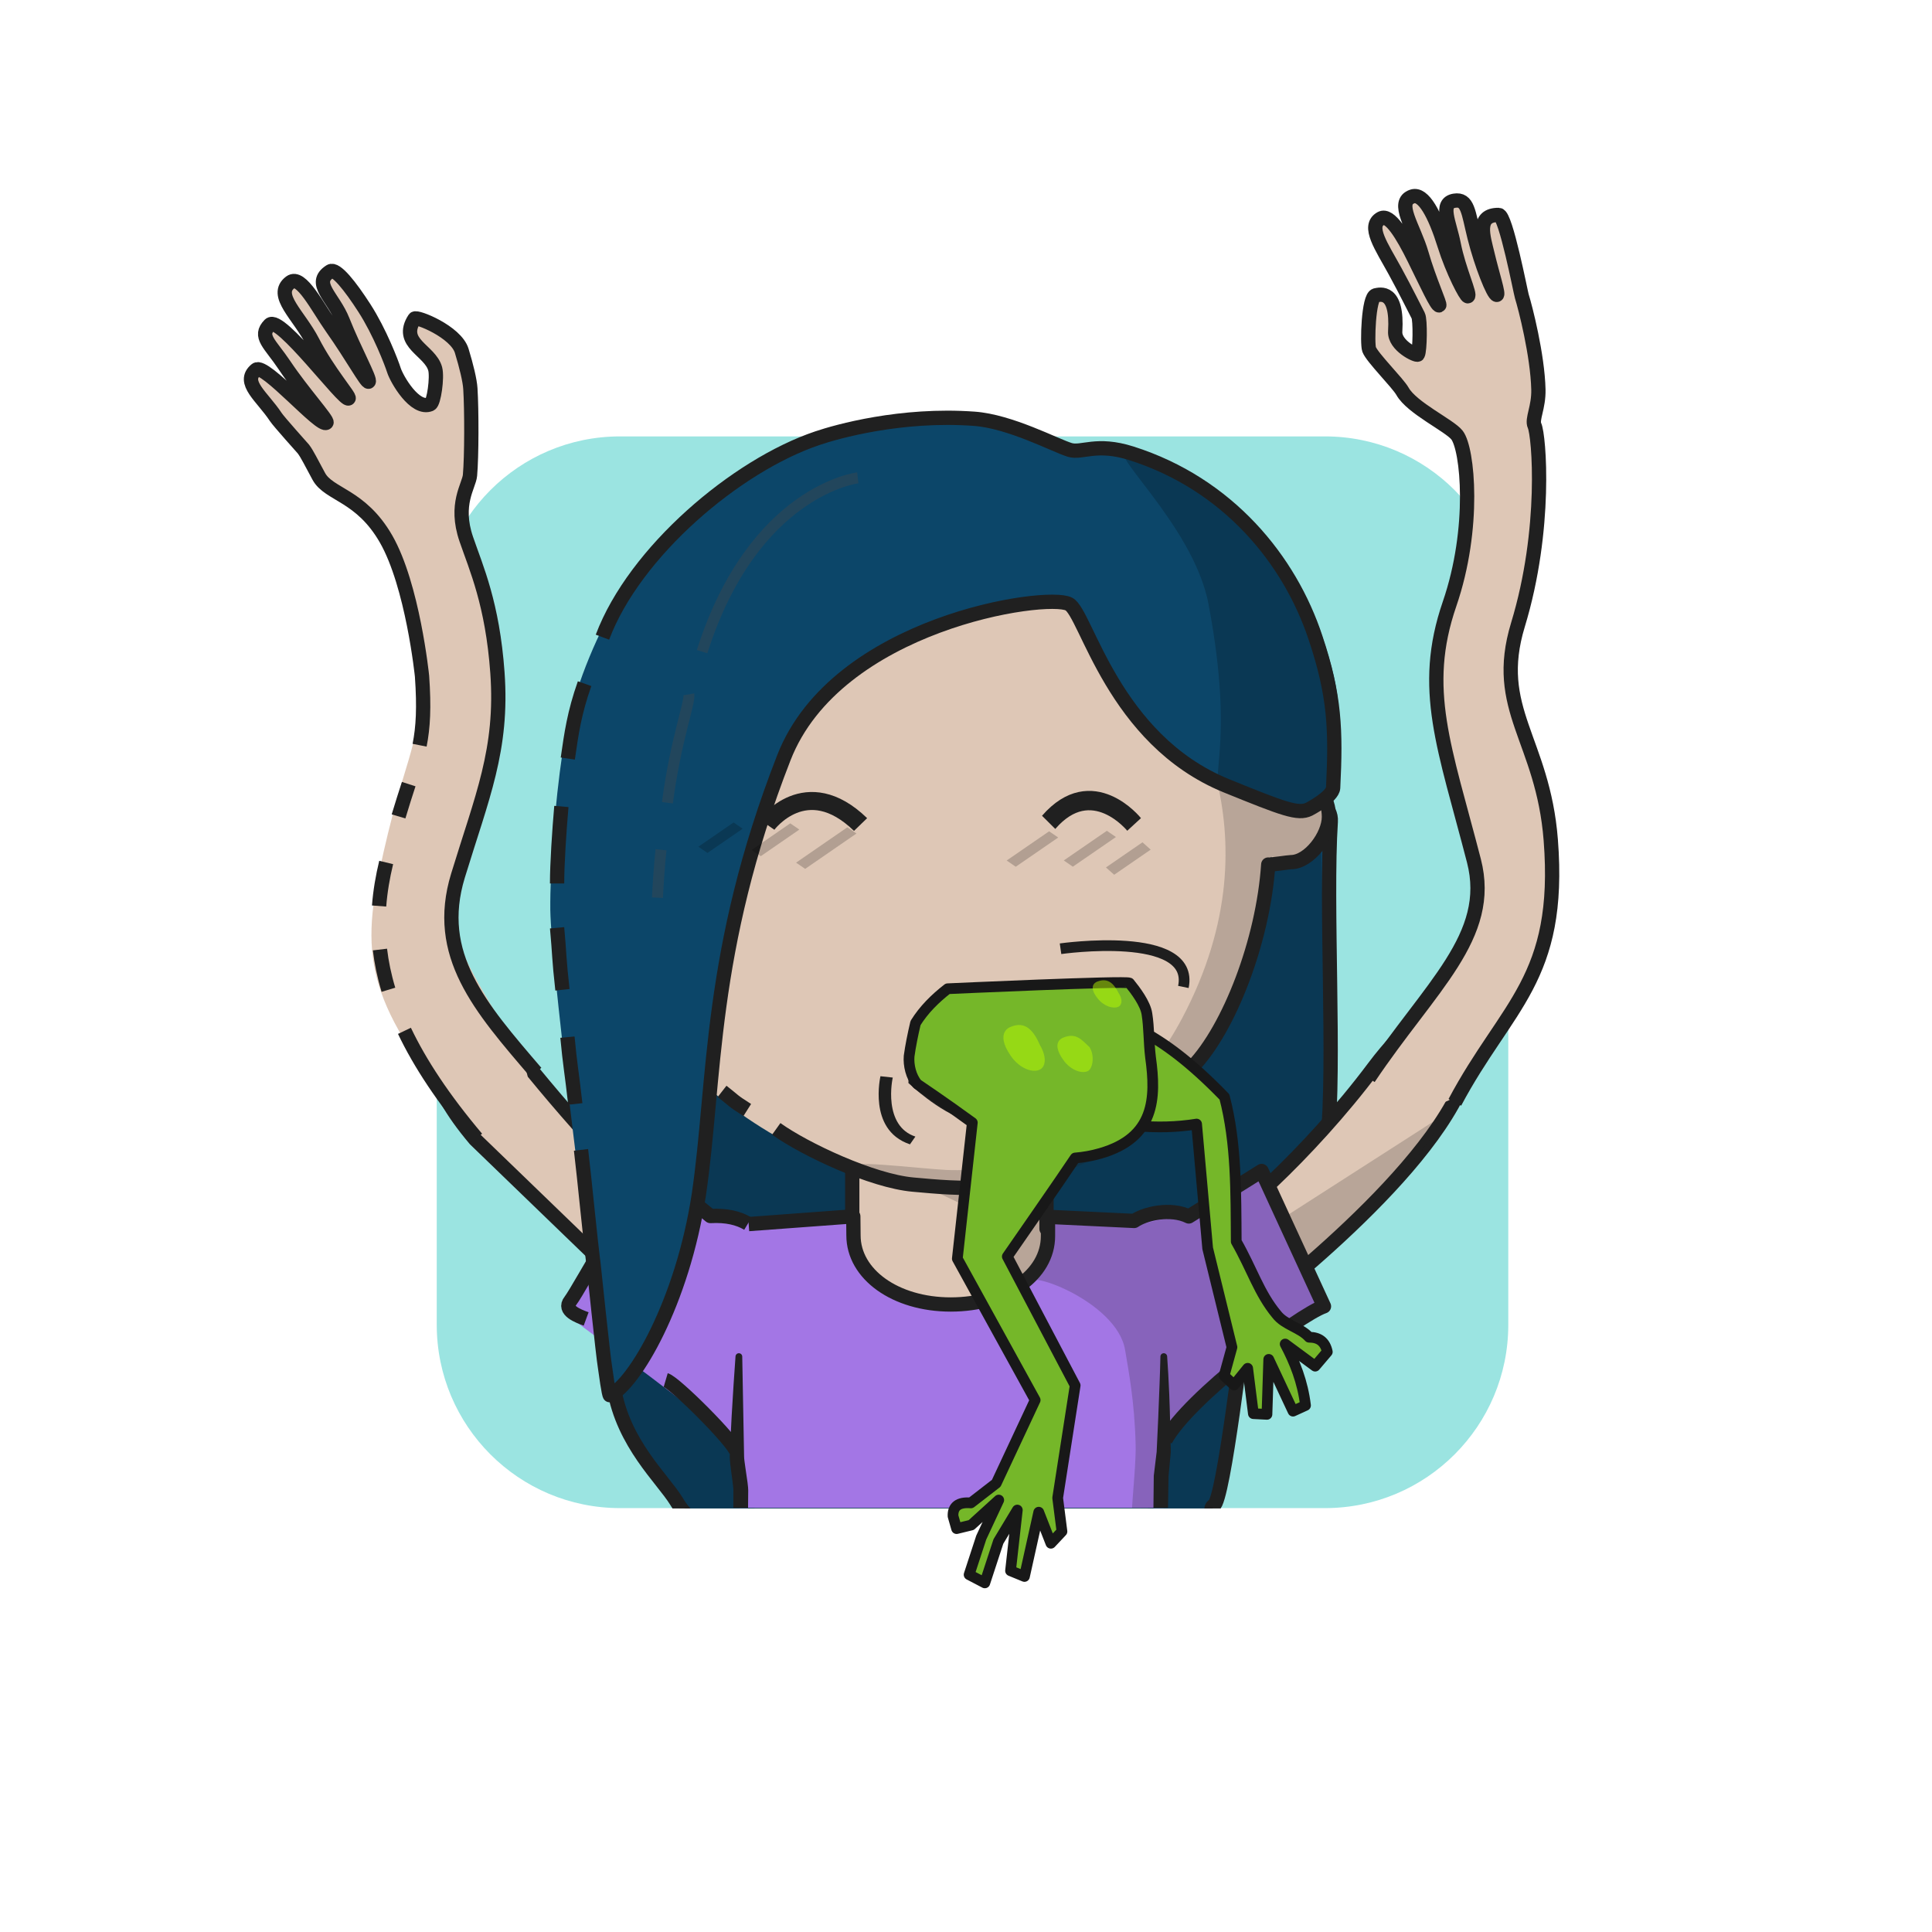 <?xml version="1.0" encoding="UTF-8" standalone="no"?>
<!DOCTYPE svg PUBLIC "-//W3C//DTD SVG 1.1//EN" "http://www.w3.org/Graphics/SVG/1.1/DTD/svg11.dtd">
<svg xmlns="http://www.w3.org/2000/svg" xmlns:xlink="http://www.w3.org/1999/xlink" xmlns:serif="http://www.serif.com/" width="100%" height="100%" viewBox="0 0 541 541" version="1.1" xml:space="preserve" style="fill-rule:evenodd;clip-rule:evenodd;stroke-linejoin:round;stroke-miterlimit:2;">
    <g transform="matrix(1,0,0,1,-9242,-4391)">
        <g id="Rover" transform="matrix(0.92,0,0,1.307,9277.02,4378.3)">
            <rect x="-37.05" y="10.062" width="586.957" height="413.292" style="fill:none;"/>
            <g transform="matrix(1.602,0,0,1.182,72.819,85.186)">
                <g id="dessert">
                    <path d="M217.349,48.484C217.349,30.131 201.756,15.253 182.522,15.253C145.109,15.253 86.002,15.253 48.59,15.253C29.355,15.253 13.763,30.131 13.763,48.484L13.763,176.277C13.763,194.63 29.355,209.508 48.59,209.508L182.522,209.508C201.756,209.508 217.349,194.63 217.349,176.277L217.349,48.484Z" style="fill:none;"/>
                    <clipPath id="_clip1">
                        <path d="M217.349,48.484C217.349,30.131 201.756,15.253 182.522,15.253C145.109,15.253 86.002,15.253 48.59,15.253C29.355,15.253 13.763,30.131 13.763,48.484L13.763,176.277C13.763,194.63 29.355,209.508 48.59,209.508L182.522,209.508C201.756,209.508 217.349,194.63 217.349,176.277L217.349,48.484Z"/>
                    </clipPath>
                    <g clip-path="url(#_clip1)">
                        <g transform="matrix(0.535,0,0,0.558,-6.599,-251.659)">
                            <rect x="32.765" y="466.616" width="392.585" height="379.107" style="fill:rgb(155,228,225);"/>
                        </g>
                    </g>
                </g>
            </g>
        </g>
    </g>
<g transform="matrix(1,0,0,1,-3285,-11886)">
        <g id="MK9UPq_b1_h19_bg_longSideSwept" transform="matrix(0.92,0,0,1.307,3319.29,11873.4)">
            <rect x="-37.05" y="10.062" width="586.957" height="413.292" style="fill:none;"/>
            <g id="MK9UPq_border_mask" transform="matrix(1.602,0,0,1.182,72.819,85.186)">
                <path d="M81.325,15.253L48.59,15.253C29.355,15.253 13.763,30.131 13.763,48.484L13.763,176.277C13.763,194.63 29.355,209.508 48.59,209.508L182.522,209.508C201.756,209.508 217.349,194.63 217.349,176.277L217.349,48.484C217.349,30.131 201.756,15.253 182.521,15.253L81.325,15.253" style="fill:none;"/>
                <clipPath id="MK9UPq__clip1">
                    <path d="M81.325,15.253L48.59,15.253C29.355,15.253 13.763,30.131 13.763,48.484L13.763,176.277C13.763,194.63 29.355,209.508 48.59,209.508L182.522,209.508C201.756,209.508 217.349,194.63 217.349,176.277L217.349,48.484C217.349,30.131 201.756,15.253 182.521,15.253L81.325,15.253"/>
                </clipPath>
                <g clip-path="url(#MK9UPq__clip1)">
                    <g transform="matrix(0.679,0,0,0.648,-262.863,-19.5)">
                        <g id="Hair-back" serif:id="MK9UPq_Hair back">
                            <g id="MK9UPq_Layer4">
                                <path d="M658.209,161.286C659.303,144.532 594.001,156.338 546.616,156.347C508.912,156.355 447.908,135.252 448.095,157.199C448.204,170.04 447.121,177.02 447.006,191.793C446.926,202.094 450.304,207.982 450.214,220.917C450.056,243.528 449.514,251.127 453.059,279.445C454.361,289.843 457.581,308.631 459.28,325.691C460.289,335.816 473.673,345.946 475.599,351.724C476.605,354.74 507.054,365.314 519.734,365.125C528.683,364.992 539.208,363.724 547.669,364.664C569.242,367.061 622.354,363.395 625.513,352.619C626.378,349.667 633.927,302.177 634.544,299.707C638.206,285.06 656.484,258.545 657.267,251.122C659.516,229.815 656.697,184.446 658.209,161.286Z" style="fill:rgb(12,70,105);"/>
                                <path d="M655.62,160.761C655.975,140.483 561.692,117.924 531.096,159.494C515.853,180.205 448.55,223.939 449.616,245.76C449.862,250.8 451.221,292.586 458.104,321.584C462.435,339.832 478.873,357.983 481.663,358.319C532.697,364.476 621.977,354.903 625.136,353.55C627.963,352.338 632.232,310.435 632.849,307.966C636.511,293.318 654.293,259.445 655.186,252.035C658.638,223.381 655.246,182.106 655.62,160.761Z" style="fill-opacity:0.2;"/>
                                <path d="M658.292,161.286C659.385,144.532 594.001,156.338 546.616,156.347C508.912,156.355 447.908,135.252 448.095,157.199C448.204,170.04 447.121,177.02 447.006,191.793C446.926,202.094 450.304,207.982 450.214,220.917C450.056,243.528 450.016,249.495 453.562,277.812C454.717,287.039 455.169,304.508 457.747,319.882C460.325,335.254 471.264,345.035 475.136,351.295C476.808,353.999 480.134,359.93 492.814,359.741C501.764,359.608 603.815,360.135 612.276,361.075C633.849,363.472 622.354,353.973 625.513,352.619C628.34,351.407 633.927,302.177 634.544,299.707C638.206,285.06 656.566,258.087 657.35,250.664C659.598,229.356 656.78,184.446 658.292,161.286Z" style="fill:none;stroke:rgb(32,32,32);stroke-width:4px;"/>
                            </g>
                        </g>
                    </g>
                </g>
            </g>
        </g>
    </g><g transform="matrix(1,0,0,1,-3878,-21823)">
        <g id="o1yUvL_Rover" transform="matrix(0.92,0,0,1.307,3912.8,21810.7)">
            <rect x="-37.05" y="10.062" width="586.957" height="413.292" style="fill:none;"/>
            <g transform="matrix(1.602,0,0,1.182,71.469,84.805)">
                <g id="o1yUvL_skins">
                    <g id="Diamond-Face-White" serif:id="o1yUvL_Diamond Face White">
                        <path d="M217.349,48.484C217.349,30.131 201.756,15.253 182.522,15.253C145.109,15.253 86.002,15.253 48.59,15.253C29.355,15.253 13.763,30.131 13.763,48.484C13.763,84.182 13.763,140.58 13.763,176.277C13.763,194.63 29.355,209.508 48.59,209.508C86.002,209.508 145.109,209.508 182.522,209.508C201.756,209.508 217.349,194.63 217.349,176.277L217.349,48.484Z" style="fill:none;"/>
                        <clipPath id="o1yUvL__clip1">
                            <path d="M217.349,48.484C217.349,30.131 201.756,15.253 182.522,15.253C145.109,15.253 86.002,15.253 48.59,15.253C29.355,15.253 13.763,30.131 13.763,48.484C13.763,84.182 13.763,140.58 13.763,176.277C13.763,194.63 29.355,209.508 48.59,209.508C86.002,209.508 145.109,209.508 182.522,209.508C201.756,209.508 217.349,194.63 217.349,176.277L217.349,48.484Z"/>
                        </clipPath>
                        <g clip-path="url(#o1yUvL__clip1)">
                            <g id="o1yUvL_skin2" transform="matrix(0.416,0,0,0.564,8.745,-26.529)">
                                <g>
                                    <g transform="matrix(1.63,0,0,1.148,-861.8,-526.88)">
                                        <path d="M564.939,701.949C553.713,688.278 520.36,687.229 548.334,720.384L623.219,792.642L626.844,825.589L736.715,825.631L738.66,793.133C743.466,787.32 760.04,785.809 760.404,773.028C760.424,772.306 812.145,734.978 824.904,704.998C838.935,672.032 818.458,675.768 800.079,700.329C781.8,724.756 757.836,745.683 755.145,744.823L708.423,745.403L708.423,716.914L653.995,716.914L653.995,745.403L611.892,745.774C604.957,748.151 578.794,718.82 564.939,701.949Z" style="fill:rgb(222,199,182);stroke:rgb(32,32,32);stroke-width:4px;"/>
                                    </g>
                                    <g transform="matrix(1.878,0,0,1.412,-295.733,-22.317)">
                                        <path d="M313.592,225.533L300.253,223.265L274.853,235.067L302.85,247.545L302.956,261.91C302.977,261.947 308.321,264.338 311.61,263.09C316.187,261.352 328.072,260.443 329.265,261.077C335.413,264.349 333.638,263.054 336.544,264.86C339.357,266.608 329.439,267.584 331.26,274.674C334.695,288.053 379.218,254.272 379.218,254.272C384.5,251.06 410.941,227.717 408.306,223.836L363.332,250.843L313.592,250.006L313.592,225.533Z" style="fill:rgb(32,32,32);fill-opacity:0.2;"/>
                                    </g>
                                    <g transform="matrix(1.63,0,0,1.148,-1053.36,-526.88)">
                                        <path d="M739.621,781.29L737.459,802.601C737.451,802.718 737.455,802.834 737.471,802.95L738.738,814.005C738.738,814.005 738.855,824.631 738.855,824.631C739.866,825.167 740.319,825.607 740.869,825.599C741.419,825.592 741.859,825.139 741.851,824.589L742.855,824.575L742.671,813.857C742.67,813.779 742.664,813.701 742.654,813.623L740.953,802.606C740.953,802.606 741.61,781.422 741.61,781.422C741.647,780.873 741.231,780.398 740.682,780.361C740.133,780.325 739.658,780.741 739.621,781.29Z" style="fill:rgb(32,32,32);"/>
                                    </g>
                                    <g transform="matrix(1.63,0,0,1.148,-863.62,-526.88)">
                                        <path d="M739.621,781.417L740.19,802.622C740.19,802.622 738.749,813.669 738.749,813.669C738.74,813.75 738.736,813.831 738.737,813.913L738.855,824.631C739.866,825.167 740.319,825.607 740.869,825.599C741.419,825.592 741.859,825.139 741.851,824.589L742.855,824.575L742.673,813.954C742.673,813.954 743.676,802.909 743.676,802.909C743.687,802.809 743.69,802.709 743.684,802.609L741.611,781.294C741.577,780.745 741.103,780.327 740.554,780.361C740.005,780.395 739.587,780.868 739.621,781.417Z" style="fill:rgb(32,32,32);"/>
                                    </g>
                                </g>
                            </g>
                        </g>
                    </g>
                </g>
            </g>
            <g transform="matrix(1.602,0,0,1.182,71.469,84.805)">
                <g id="o1yUvL_shirts">
                    <g id="o1yUvL_blueShirt">
                        <path d="M217.349,48.484C217.349,30.131 201.756,15.253 182.522,15.253C145.109,15.253 86.002,15.253 48.59,15.253C29.355,15.253 13.763,30.131 13.763,48.484C13.763,84.182 13.763,140.58 13.763,176.277C13.763,194.63 29.355,209.508 48.59,209.508C86.002,209.508 145.109,209.508 182.522,209.508C201.756,209.508 217.349,194.63 217.349,176.277L217.349,48.484Z" style="fill:none;"/>
                        <clipPath id="o1yUvL__clip2">
                            <path d="M217.349,48.484C217.349,30.131 201.756,15.253 182.522,15.253C145.109,15.253 86.002,15.253 48.59,15.253C29.355,15.253 13.763,30.131 13.763,48.484C13.763,84.182 13.763,140.58 13.763,176.277C13.763,194.63 29.355,209.508 48.59,209.508C86.002,209.508 145.109,209.508 182.522,209.508C201.756,209.508 217.349,194.63 217.349,176.277L217.349,48.484Z"/>
                        </clipPath>
                        <g clip-path="url(#o1yUvL__clip2)">
                            <g transform="matrix(0.835,0,0,0.796,-128.461,-41.088)">
                                <path d="M220.658,239.745L232.933,247.742C239.284,245.7 241.639,249.51 244.241,249.697L266.403,248.3C265.874,249.649 265.592,251.068 265.592,252.533C265.592,261.364 275.842,268.533 288.467,268.533C301.092,268.533 311.342,261.364 311.342,252.533C311.342,251.068 311.06,249.649 310.532,248.3L330.444,249.463C334.727,247.782 337.643,246.214 342.126,247.696L360.257,237.937L373.89,268.12C374.029,269.561 364.336,276.789 349.691,286.506C343.271,290.766 337.87,299.162 337.238,299.04L336.198,346.853L238.526,346.853L240.472,312.841L239.016,301.524C238.601,301.447 233.666,295.427 225.072,288.775C211.447,278.229 200.889,271.286 200.766,270.138L220.658,239.745Z" style="fill:rgb(163,118,229);"/>
                            </g>
                            <g transform="matrix(0.835,0,0,0.796,-128.461,-41.088)">
                                <path d="M311.1,249.209L329.741,250.518C332.664,250.518 336.96,248.131 342.02,249.236C345.295,249.95 358.793,236.775 358.793,241.124L371.78,268.186C358.055,277.16 345.407,286.564 336.79,297.58L334.678,322.139C334.878,324.211 330.742,325.539 329.718,327.384C328.819,329.003 330.431,337.716 329.608,321.042C329.318,315.159 330.677,306.139 330.538,300.398C330.298,290.519 328.874,283.348 328.139,278.888C326.301,267.729 304.319,259.808 306.088,263.995C307.098,266.385 313.404,252.334 311.1,249.209Z" style="fill:rgb(32,32,32);fill-opacity:0.21;"/>
                            </g>
                            <g transform="matrix(0.835,0,0,0.796,-128.461,-41.088)">
                                <path d="M216.549,280.294L212.317,277.428" style="fill:none;stroke:rgb(32,32,32);stroke-width:3.25px;"/>
                            </g>
                            <g transform="matrix(0.835,0,0,0.796,-128.461,-27.161)">
                                <path d="M239.748,284.694C239.179,282.282 225.726,268.863 223.615,268.242" style="fill:none;stroke:rgb(32,32,32);stroke-width:3.25px;"/>
                            </g>
                            <g transform="matrix(0.835,0,0,0.796,-128.461,-41.088)">
                                <path d="M205.51,271.826C203.767,271.187 200.198,269.895 201.908,267.725C204.025,265.036 217.993,238.683 220.84,239.864C226.566,242.24 232.651,247.475 233.781,248.389C237.411,248.183 240.178,248.841 242.314,250.129" style="fill:none;stroke:rgb(32,32,32);stroke-width:3.25px;"/>
                            </g>
                            <g transform="matrix(0.835,0,0,0.796,-128.461,-41.088)">
                                <path d="M242.49,250.221L266.296,248.46C266.301,249.916 266.339,251.335 266.339,252.8C266.339,261.631 275.842,268.533 288.467,268.533C301.092,268.533 310.596,261.79 310.596,252.96C310.596,251.495 310.634,250.342 310.532,248.567L330.21,249.51C332.626,247.829 338.53,246.448 342.639,248.489L359.204,238.133L373.394,268.954C367.744,270.912 342.509,289.819 337.331,299.398" style="fill:none;stroke:rgb(32,32,32);stroke-width:3.25px;"/>
                            </g>
                            <g transform="matrix(0.679,0,0,0.648,-6.676,-8.989)">
                                <path d="M235.959,350.276L236.33,328.306L236.962,321.591C236.855,316.371 236.74,310.756 236.533,305.567C236.375,301.63 236.16,297.954 235.941,294.878C235.928,294.358 235.494,293.947 234.974,293.961C234.453,293.974 234.042,294.408 234.056,294.928C234.012,297.287 233.91,299.995 233.804,302.906C233.591,308.778 233.314,315.428 233.005,321.535L232.198,328.238L231.96,350.228C231.946,351.332 232.832,352.239 233.935,352.252C235.039,352.265 235.946,351.38 235.959,350.276Z" style="fill:rgb(32,32,32);"/>
                            </g>
                            <g transform="matrix(0.679,0,0,0.648,-87.407,-8.989)">
                                <path d="M237.775,349.642C238.228,349.55 238.018,349.262 237.657,348.982C237.669,348.778 237.682,348.549 237.673,348.329C237.539,344.984 237.543,337.581 237.613,332.287C237.617,331.899 237.549,331.108 237.422,330.12C237.11,327.705 236.453,323.891 236.459,322.857L235.941,294.929C235.955,294.408 235.544,293.975 235.024,293.961C234.504,293.947 234.07,294.357 234.056,294.878C233.71,299.824 233.305,305.584 232.974,311.628C232.772,315.297 232.617,319.06 232.447,322.799C232.435,323.209 232.489,323.994 232.596,324.963C232.866,327.424 233.477,331.289 233.463,332.248C233.432,337.616 233.476,345.123 233.651,348.514C233.698,349.441 233.765,350.105 233.828,350.415C234.064,351.574 234.83,351.938 235.086,352.042C236.105,352.466 237.277,351.983 237.701,350.964C237.882,350.528 237.898,350.064 237.775,349.642ZM236.925,348.507C237.239,348.706 237.484,348.983 237.643,349.302C237.638,349.524 237.658,349.665 237.757,349.647L237.775,349.642C237.742,349.525 237.697,349.411 237.643,349.302C237.644,349.208 237.651,349.099 237.657,348.982C237.43,348.804 237.143,348.629 236.925,348.507Z" style="fill:rgb(32,32,32);"/>
                            </g>
                        </g>
                    </g>
                </g>
            </g>
            <g id="o1yUvL_border_mask" transform="matrix(1.602,0,0,1.182,72.819,85.186)">
                <path d="M217.349,48.484C217.349,30.131 201.756,15.253 182.522,15.253C145.109,15.253 86.002,15.253 48.59,15.253C29.355,15.253 13.763,30.131 13.763,48.484C13.763,84.182 13.763,140.58 13.763,176.277C13.763,194.63 29.355,209.508 48.59,209.508C86.002,209.508 145.109,209.508 182.522,209.508C201.756,209.508 217.349,194.63 217.349,176.277C217.349,140.58 217.349,84.182 217.349,48.484Z" style="fill:none;"/>
            </g>
        </g>
    </g><g transform="matrix(1,0,0,1,-771,-614)">
        <g id="GlPU55_Avatar_ssal" transform="matrix(0.92,0,0,1.307,805.398,601.739)">
            <rect x="-37.05" y="10.062" width="586.957" height="413.292" style="fill:none;"/>
            <g transform="matrix(1.602,0,0,1.182,71.469,84.805)">
                <g id="GlPU55_skins">
                    <g id="oval-N-white" serif:id="GlPU55_oval N white">
                        <path d="M217.349,48.484C217.349,30.131 201.756,15.253 182.522,15.253L48.59,15.253C29.355,15.253 13.763,30.131 13.763,48.484L13.763,176.277C13.763,194.63 29.355,209.508 48.59,209.508L182.522,209.508C201.756,209.508 217.349,194.63 217.349,176.277L217.349,48.484Z" style="fill:none;"/>
                        <clipPath id="GlPU55__clip1">
                            <path d="M217.349,48.484C217.349,30.131 201.756,15.253 182.522,15.253L48.59,15.253C29.355,15.253 13.763,30.131 13.763,48.484L13.763,176.277C13.763,194.63 29.355,209.508 48.59,209.508L182.522,209.508C201.756,209.508 217.349,194.63 217.349,176.277L217.349,48.484Z"/>
                        </clipPath>
                        <g clip-path="url(#GlPU55__clip1)">
                            <g id="GlPU55_skin2" transform="matrix(0.416,0,0,0.564,8.745,-26.529)">
                                <g transform="matrix(1.63,0,0,1.148,-1172.53,-2972.84)">
                                    <path d="M860.384,2864.43C857.415,2864.35 854.473,2863.85 851.649,2862.93C829.366,2855.43 801.604,2838.81 796.243,2825.34C792.356,2815.57 781.221,2783.95 781.135,2772.97C780.61,2773.06 775.755,2771.49 775.204,2771.49C770.072,2771.49 766.985,2764.98 766.985,2759.73C766.985,2754.48 771.151,2750.22 776.283,2750.22C777.408,2750.22 778.486,2750.43 779.484,2750.8C787.741,2705.8 826.123,2671.9 873.489,2671.9C920.892,2671.9 958.583,2706.45 966.797,2751.5C967.865,2751.06 969.031,2750.82 970.252,2750.82C975.384,2750.82 978.596,2755.44 978.596,2760.68C978.596,2765.93 972.775,2773.21 967.644,2773.21C966.997,2773.21 962.854,2772.12 962.245,2771.99C962.203,2777.87 961.123,2789.86 957.072,2801.04C952.554,2813.52 944.93,2825.14 943.075,2829.6C937.014,2844.15 889.484,2865.43 886.085,2865.1C886.052,2865.09 886.018,2865.08 885.983,2865.08C885.968,2865.07 868.567,2864.63 860.384,2864.43Z" style="fill:rgb(222,199,182);"/>
                                </g>
                                <g transform="matrix(2.005,0,0,1.412,-329.647,-22.317)">
                                    <g id="GlPU55_shadows">
                                        <g id="GlPU55_shadow_norm">
                                            <path d="M289.848,239.971C286.492,239.971 267.844,236.525 266.003,234.829C263.627,232.641 281.963,234.985 288.04,235.279C294.958,235.613 302.359,234.258 309.583,231.208C321.928,225.995 333.755,215.832 341.766,200.69C364.68,157.376 341.048,125.397 336.735,117.922C322.039,92.453 277.797,82.791 289.848,82.791C328.387,82.791 358.844,110.942 365.522,147.562C366.391,147.206 368.978,146.659 369.97,146.659C374.142,146.659 375.305,151.41 375.305,155.676C375.305,159.942 371.918,165.161 367.746,165.161C367.22,165.161 362.727,164.053 362.231,163.948C353.26,208.694 333.032,239.971 289.848,239.971Z" style="fill:rgb(32,32,32);fill-opacity:0.2;"/>
                                        </g>
                                    </g>
                                </g>
                                <g transform="matrix(1.63,0,0,1.148,-1172.53,-2972.84)">
                                    <path d="M785.815,2788.11C783.963,2781.22 782.155,2775.75 782.126,2772.1C781.601,2772.19 774.861,2772.14 774.31,2772.14C769.178,2772.14 766.985,2764.98 766.985,2759.73C766.985,2754.48 771.151,2750.22 776.283,2750.22C777.408,2750.22 778.486,2750.43 779.484,2750.8C787.741,2705.8 826.123,2671.9 873.489,2671.9C920.892,2671.9 958.583,2706.45 966.797,2751.5C967.865,2751.06 969.031,2750.82 970.252,2750.82C975.384,2750.82 978.596,2755.44 978.596,2760.68C978.596,2765.93 973.063,2773.36 967.931,2773.36C967.285,2773.36 962.2,2774.16 961.59,2774.03C960.163,2795.44 950.643,2819.93 940.465,2830.58C921.931,2849.96 896.197,2863.34 883.219,2864.31C875.549,2864.89 868.768,2864.23 862.064,2863.63C850.579,2862.6 831.739,2853.75 823.737,2848.03" style="fill:none;stroke:rgb(32,32,32);stroke-width:4px;"/>
                                </g>
                                <g transform="matrix(1.63,0,0,1.148,-1173.58,-2971.34)">
                                    <path d="M816.26,2841.44C811.803,2838.61 812.902,2839.1 809.205,2836.22" style="fill:none;stroke:rgb(32,32,32);stroke-width:4px;"/>
                                </g>
                                <g transform="matrix(1.63,0,0,1.148,-1168.27,-2970.78)">
                                    <path d="M799.057,2828.16C798.414,2827.24 796.343,2824.66 795.765,2823.79C794.446,2821.82 794.035,2821.56 792.599,2817.48" style="fill:none;stroke:rgb(32,32,32);stroke-width:4px;"/>
                                </g>
                                <g transform="matrix(1.63,0,0,1.148,-1167.95,-2970.39)">
                                    <path d="M789.096,2806.82C787.361,2801.46 787.727,2802.91 786.332,2797.72" style="fill:none;stroke:rgb(32,32,32);stroke-width:4px;"/>
                                </g>
                            </g>
                            <g id="skin21" serif:id="GlPU55_skin2">
                            </g>
                        </g>
                    </g>
                </g>
            </g>
        </g>
    </g><g transform="matrix(1,0,0,1,-2631,-11886)">
        <g id="MVQUkq_b1_h19_fg_longSideSwept" transform="matrix(0.92,0,0,1.307,2665.58,11873.4)">
            <rect x="-37.05" y="10.062" width="586.957" height="413.292" style="fill:none;"/>
            <g transform="matrix(1.087,0,0,0.765,60.776,60.156)">
                <g id="Hair-front" serif:id="MVQUkq_Hair front">
                    <g id="MVQUkq_hair3-1">
                        <g transform="matrix(1,0,0,1,-11471.3,-416.502)">
                            <path d="M11534.9,605.309C11535.2,621.837 11544.3,691.314 11544.5,693.939C11545.3,702.635 11547.4,739.291 11552.1,740.243C11558.7,738.544 11571.7,716.485 11576.5,684.984C11581.2,653.082 11579.1,616.991 11600.3,562.677C11615,524.949 11673.8,516.385 11680.1,519.637C11685,522.104 11690.1,555.807 11721.9,568.782C11737.9,575.271 11747.9,578.289 11748.5,577.005C11748.5,576.905 11755.2,569.673 11755.4,567.129C11756.1,551.092 11756.6,545.291 11751.2,529.183C11744,507.295 11724.7,486.031 11697.6,477.426C11687.8,474.32 11683.8,477.473 11680.4,476.483C11676.3,475.253 11663.7,468.472 11653.6,467.748C11633.1,466.256 11615.1,471.348 11609.7,473.184C11587,480.813 11564.6,497.651 11552.1,521.251C11546.4,532.074 11540.6,545.585 11538.3,561.317C11536.2,575.418 11534.8,593.977 11534.9,605.309Z" style="fill:rgb(12,70,105);"/>
                        </g>
                        <g transform="matrix(1,0,0,1,-11471.3,-416.502)">
                            <path d="M11697.6,477.426C11687.8,474.32 11714.9,496.801 11719.2,519.637C11727,560.728 11718.4,569.816 11723.6,571.193C11740.2,575.574 11747.8,577.46 11748.3,576.176C11748.4,576.076 11752.9,573.716 11753,571.171C11753.8,555.134 11754.2,544.712 11748.9,528.604C11741.6,506.717 11724.7,486.031 11697.6,477.426Z" style="fill-opacity:0.2;"/>
                        </g>
                        <g transform="matrix(1,0,0,1,-11471.3,-416.502)">
                            <path d="M11538,576.328C11537.4,583.223 11536.8,592.362 11536.8,597.887" style="fill:none;stroke:rgb(32,32,32);stroke-width:4px;"/>
                        </g>
                        <g transform="matrix(1,0,0,1,-11471.3,-416.502)">
                            <path d="M11536.8,610.307C11537.5,617.908 11537.3,618.783 11538.3,627.668" style="fill:none;stroke:rgb(32,32,32);stroke-width:4px;"/>
                        </g>
                        <g transform="matrix(1,0,0,1,-11470.4,-408.057)">
                            <path d="M11538.8,632.489C11539.5,640.09 11540,642.316 11541,651.201" style="fill:none;stroke:rgb(32,32,32);stroke-width:4px;"/>
                        </g>
                        <g transform="matrix(1,0,0,1,-11471.3,-416.502)">
                            <path d="M11543.5,672.504C11544.5,680.771 11546,696.827 11547,704.497C11547,704.497 11549.7,730.423 11550.2,733.249C11550.4,734.666 11551.3,741.373 11551.6,741.252C11558.4,738.16 11571.9,715.303 11576.5,684.984C11581.2,653.082 11579.1,616.991 11600.3,562.677C11615,524.949 11673.8,516.385 11680.1,519.637C11685,522.104 11692.4,557.559 11724.2,570.533C11740.2,577.022 11744.3,578.618 11747.4,577.071C11747.5,577.023 11753.9,573.673 11754.1,571.129C11754.9,555.092 11754.6,545.291 11749.2,529.183C11742,507.295 11724.7,486.031 11697.6,477.426C11687.8,474.32 11683.8,477.473 11680.4,476.483C11676.3,475.253 11663.7,468.472 11653.6,467.748C11633.1,466.256 11615.1,471.348 11609.7,473.184C11587,480.813 11558.5,504.976 11549.5,528.919" style="fill:none;stroke:rgb(32,32,32);stroke-width:4px;"/>
                        </g>
                        <g transform="matrix(1,0,0,1,-11471.3,-416.502)">
                            <path d="M11544.5,541.938C11541.6,550.14 11540.8,555.961 11539.8,562.913" style="fill:none;stroke:rgb(32,32,32);stroke-width:4px;"/>
                        </g>
                        <g transform="matrix(1,0,0,1,-13838,-5314.4)">
                            <path d="M13987.7,5382.19C13987.7,5382.19 13958.5,5385.63 13944.1,5430.87" style="fill:none;stroke:rgb(72,72,72);stroke-opacity:0.37;stroke-width:3.08px;"/>
                        </g>
                        <g transform="matrix(1,0,0,1,-13858.7,-5257.13)">
                            <path d="M13961.1,5385.55C13961.5,5387.85 13957.3,5398.69 13955.1,5415.92" style="fill:none;stroke:rgb(72,72,72);stroke-opacity:0.37;stroke-width:3.08px;"/>
                        </g>
                        <g transform="matrix(1,0,0,1,-13866.5,-5213.6)">
                            <path d="M13961.1,5385.55C13960.7,5389.29 13960.3,5394.83 13960.1,5398.97" style="fill:none;stroke:rgb(72,72,72);stroke-opacity:0.37;stroke-width:3.08px;"/>
                        </g>
                    </g>
                </g>
            </g>
        </g>
    </g><g transform="matrix(1,0,0,1,-720,-23676)">
        <g id="WO7UX7_Rover" transform="matrix(0.92,0,0,1.307,754.291,23663.6)">
            <rect x="-37.05" y="10.062" width="586.957" height="413.292" style="fill:none;"/>
            <g transform="matrix(1.087,0,0,0.765,-342.221,51.797)">
                <g id="WO7UX7_mouths">
                    <g>
                        <g transform="matrix(1,0,5.55112e-17,1,-11392.9,-16216.6)">
                            <path d="M11991.2,16455C11991.2,16455 11979.2,16484.1 11943.7,16474.8C11936.7,16473 11927.8,16464.6 11927.8,16464.6L11928.3,16453.7L11931.9,16445.2L11990,16442.5L11991.2,16455Z" style="fill:rgb(30,30,30);"/>
                        </g>
                        <g transform="matrix(1,0,0,1,-11392.9,-16826.5)">
                            <path d="M11992.9,17059.8C11999.3,17063.2 12006.5,17068.3 12016.3,17078.4C12019.7,17091.4 12019.5,17105.2 12019.6,17118.9C12024,17126.6 12026,17133.4 12030.9,17139.3C12033.2,17142.3 12037.6,17143 12040,17145.7C12042.7,17145.7 12044.5,17146.9 12045.1,17149.8L12041.7,17153.8L12033.3,17147.6C12036,17152.7 12038.2,17158.2 12039,17164.8L12035.5,17166.4L12028.7,17151.9L12028.2,17167.3L12024.4,17167.1L12022.8,17154.4L12019,17159.1L12016.2,17156.5L12018.4,17148.5L12011.6,17120.8L12008.5,17086C12002.9,17086.9 11997.3,17087 11991.7,17086.5L11992.9,17059.8Z" style="fill:rgb(117,183,41);stroke:rgb(24,24,24);stroke-width:3px;"/>
                        </g>
                        <g transform="matrix(1,0,0,1,-11392.9,-16826.5)">
                            <path d="M11945.7,17085.6L11941.5,17123.7L11963.3,17163.3L11952.4,17186.6L11945.3,17192.1C11941.7,17191.8 11940.2,17193.2 11940.3,17195.8L11941.3,17199.3L11945.4,17198.3L11953.1,17191.3L11948.2,17201.8L11944.8,17212.2L11949.2,17214.5L11953,17202.9L11958.3,17194.1L11956.4,17211.1L11960.3,17212.7L11964.3,17194.7L11967.7,17203.4L11970.8,17200.1L11969.6,17190.7L11974.5,17159.2L11955.5,17123.1C11955.5,17123.1 11971.2,17100.5 11974.5,17095.5C11976.9,17095.3 11979.2,17094.9 11981.6,17094.2C11996.8,17089.8 11997.2,17078.8 11995.6,17067.3C11995.1,17063.2 11995.2,17059 11994.6,17055.2C11994.2,17052.3 11991.4,17048.6 11989.7,17046.5C11989.1,17045.8 11938.8,17048.1 11938.8,17048.1C11935.2,17050.9 11932.1,17054 11929.8,17057.7C11929,17061.1 11928.4,17064.1 11928,17067C11927.8,17069.5 11928.5,17072.7 11930.3,17074.8C11930.3,17074.8 11937.9,17079.9 11945.7,17085.6Z" style="fill:rgb(117,183,41);stroke:rgb(24,24,24);stroke-width:3px;"/>
                        </g>
                        <g transform="matrix(1,0,0,1,-11391,-16826.2)">
                            <path d="M11954.5,17058.5C11954.5,17058.5 11950,17059.9 11954.5,17066.5C11957,17070.2 11960.8,17071.5 11962.8,17070.4C11964.4,17069.5 11964.6,17066.8 11962.8,17063.7C11961,17059.6 11958.7,17056.7 11954.5,17058.5Z" style="fill:rgb(185,255,0);fill-opacity:0.48;"/>
                        </g>
                        <g transform="matrix(0.832,0,0,0.786,-9367.85,-13172.7)">
                            <path d="M11954.5,17058.5C11954.5,17058.5 11950,17059.9 11954.5,17066.5C11957,17070.2 11960.8,17071.5 11962.8,17070.4C11964.4,17069.5 11965.1,17064.9 11963.3,17061.9C11960.5,17059.1 11958.7,17056.7 11954.5,17058.5Z" style="fill:rgb(185,255,0);fill-opacity:0.48;"/>
                        </g>
                        <g transform="matrix(0.696,0,0,0.596,-7732.43,-9947.31)">
                            <path d="M11954.5,17058.5C11954.5,17058.5 11950,17059.9 11954.5,17066.5C11957,17070.2 11960.8,17071.5 11962.8,17070.4C11964.4,17069.5 11964.6,17066.8 11962.8,17063.7C11961,17059.6 11958.7,17056.7 11954.5,17058.5Z" style="fill:rgb(185,255,0);fill-opacity:0.48;"/>
                        </g>
                        <g transform="matrix(1,0,0,1,-11396.9,-16212.6)">
                            <path d="M11974.4,16423C11974.4,16423 12012.1,16417.6 12008.8,16433.7" style="fill:none;stroke:rgb(30,30,30);stroke-width:3px;"/>
                        </g>
                        <g transform="matrix(1,0,0,0.69,-11385.2,-11104.9)">
                            <path d="M11914,16451C11914,16451 11910.7,16471.7 11921.3,16476.8" style="fill:none;stroke:rgb(30,30,30);stroke-width:3.49px;"/>
                        </g>
                    </g>
                </g>
            </g>
        </g>
    </g><g transform="matrix(1,0,0,1,-3199,-21823)">
        <g id="Wv2UaA_Rover" transform="matrix(0.92,0,0,1.307,3234.04,21810.7)">
            <rect x="-37.05" y="10.062" width="586.957" height="413.292" style="fill:none;"/>
            <g transform="matrix(1.087,0,0,0.765,-489.057,-297.805)">
                <path d="M799.857,700.595C799.324,703.929 803.589,709.137 809.298,709.948C816.78,711.469 821.89,710.541 822.246,707.524C836.189,687.006 854.059,673.484 849.106,636.838C845.321,608.827 833.792,594.302 839.915,576.572C849.443,548.986 845.827,523.517 844.557,520.788C843.729,519.011 845.759,515.703 845.641,510.68C845.416,501.048 841.972,487.665 840.994,484.549C840.671,483.519 836.513,461.807 834.544,461.786C828.136,461.717 830.218,467.841 831.374,472.691C832.787,478.623 834.641,484.174 833.984,484.174C833.044,484.174 829.641,475.58 827.755,468.047C825.997,461.031 825.919,457.189 822.131,457.799C817.848,458.489 820.752,463.922 821.935,469.997C823.32,477.109 826.791,484.355 825.882,484.565C825.402,484.677 821.672,477.67 819.332,470.187C816.688,461.73 813.474,455.592 810.362,456.611C805.511,458.199 810.777,465.185 812.921,472.622C815.116,480.237 818.297,486.964 817.869,487.117C817.22,487.349 814.402,481.179 810.879,474.027C807.637,467.445 804.018,461.425 801.568,462.759C797.629,464.904 801.75,470.655 805.489,477.498C808.829,483.613 810.991,488.115 811.984,489.973C812.613,491.148 812.484,499.823 811.881,500.887C811.624,501.343 805.301,498.393 805.544,494.439C806.275,482.573 801.244,484.076 800.083,484.3C798.046,484.692 797.661,497.868 798.24,499.444C799.075,501.718 806.283,508.85 807.585,511.176C810.209,515.865 820.768,520.754 822.853,523.441C825.863,527.321 824.755,557.612 820.762,570.737C814.215,592.261 817.202,611.507 827.587,642.65C833.945,661.72 812.856,682.587 799.857,700.595Z" style="fill:rgb(222,199,182);"/>
            </g>
            <g transform="matrix(1.087,0,0,0.765,-489.057,-297.805)">
                <path d="M822.246,710.315C836.717,683.055 852.141,675.783 849.106,636.838C846.91,608.658 832.692,600.313 839.915,576.572C848.081,549.733 845.827,523.517 844.557,520.788C843.729,519.011 845.759,515.703 845.641,510.68C845.416,501.048 841.972,487.665 840.994,484.549C840.671,483.519 836.513,461.807 834.544,461.786C828.136,461.717 830.218,467.841 831.374,472.691C832.787,478.623 834.641,484.174 833.984,484.174C833.044,484.174 829.641,475.58 827.755,468.047C825.997,461.031 825.919,457.189 822.131,457.799C817.848,458.489 820.752,463.922 821.935,469.997C823.32,477.109 826.791,484.355 825.882,484.565C825.402,484.677 821.672,477.67 819.332,470.187C816.688,461.73 813.474,455.592 810.362,456.611C805.511,458.199 810.777,465.185 812.921,472.622C815.116,480.237 818.297,486.964 817.869,487.117C817.22,487.349 814.402,481.179 810.879,474.027C807.637,467.445 804.018,461.425 801.568,462.759C797.629,464.904 801.75,470.655 805.489,477.498C808.829,483.613 810.991,488.115 811.984,489.973C812.613,491.148 812.484,499.823 811.881,500.887C811.624,501.343 805.301,498.393 805.544,494.439C806.275,482.573 801.244,484.076 800.083,484.3C798.046,484.692 797.661,497.868 798.24,499.444C799.075,501.718 806.283,508.85 807.585,511.176C810.209,515.865 820.768,520.754 822.853,523.441C825.863,527.321 828.088,549.429 820.762,570.737C812.56,594.596 819.38,610.864 827.587,642.65C833.059,663.847 815.371,677.772 798.129,703.519" style="fill:none;stroke:rgb(32,32,32);stroke-width:4px;"/>
            </g>
            <g transform="matrix(1.087,0,0,0.765,-489.057,-297.805)">
                <path d="M560.287,696.965C549.06,676.027 539.358,665.477 542.406,651.079C547.179,628.541 555.53,615.646 554.16,589.978C553.129,570.669 548.209,560.684 545.433,552.566C542.077,542.754 546.212,537.67 546.481,534.702C546.952,529.481 546.96,516.39 546.584,510.445C546.436,508.101 545.475,504.148 544.162,499.836C542.535,494.492 531.462,490.068 530.957,490.839C526.452,497.72 535.339,499.666 536.736,504.906C537.362,507.255 536.377,514.378 535.362,514.798C531.031,516.594 525.964,507.76 525.172,505.26C524.527,503.225 521.232,494.578 516.932,487.898C512.935,481.688 508.901,476.595 507.346,477.583C502.15,480.889 508.19,484.696 510.852,491.427C514.1,499.642 518.764,508.023 518.095,508.486C517.538,508.872 513.541,501.479 507.827,493.37C503.754,487.59 499.201,478.382 496.183,480.639C491.428,484.195 498.576,489.832 502.402,497.272C506.739,505.703 512.965,512.705 512.486,513.167C511.353,514.26 493.199,489.705 490.407,492.543C487.206,495.797 490.471,497.799 494.531,503.868C499.634,511.495 506.798,519.33 506.295,519.948C504.881,521.684 488.971,503.195 486.594,505.147C482.381,508.607 488.398,512.758 492.096,518.378C492.951,519.678 499.737,527.231 499.823,527.343C500.892,528.744 501.909,530.907 504.147,535.013C506.973,540.201 515.896,540.195 522.97,552.524C530.422,565.514 533.06,590.742 533.048,590.978C531.842,614.11 528.047,612.737 521.017,645.992C515.536,671.921 519.363,685.401 547.337,718.556C547.337,718.556 570.604,716.204 560.287,696.965Z" style="fill:rgb(222,199,182);"/>
            </g>
            <g transform="matrix(1.087,0,0,0.765,-489.057,-297.805)">
                <path d="M564.939,701.949C549.282,683.67 536.345,669.022 543.115,646.826C549.837,624.791 555.707,611.569 554.16,589.978C552.777,570.691 548.209,560.684 545.433,552.566C542.077,542.754 546.212,537.67 546.481,534.702C546.952,529.481 546.96,516.39 546.584,510.445C546.436,508.101 545.475,504.148 544.162,499.836C542.535,494.492 531.462,490.068 530.957,490.839C526.452,497.72 535.339,499.666 536.736,504.906C537.362,507.255 536.377,514.378 535.362,514.798C531.031,516.594 525.964,507.76 525.172,505.26C524.527,503.225 521.232,494.578 516.932,487.898C512.935,481.688 508.901,476.595 507.346,477.583C502.15,480.889 508.19,484.696 510.852,491.427C514.1,499.642 518.764,508.023 518.095,508.486C517.538,508.872 513.541,501.479 507.827,493.37C503.754,487.59 499.201,478.382 496.183,480.639C491.428,484.195 498.576,489.832 502.402,497.272C506.739,505.703 512.965,512.705 512.486,513.167C511.353,514.26 493.199,489.705 490.407,492.543C487.206,495.797 490.471,497.799 494.531,503.868C499.634,511.495 506.798,519.33 506.295,519.948C504.881,521.684 488.971,503.195 486.594,505.147C482.381,508.607 488.398,512.758 492.096,518.378C492.951,519.678 499.737,527.231 499.823,527.343C500.892,528.744 501.909,530.907 504.147,535.013C506.973,540.201 515.896,540.195 522.97,552.524C530.422,565.514 533.031,590.742 533.048,590.978C533.666,599.755 533.361,605.27 532.369,610.295" style="fill:none;stroke:rgb(32,32,32);stroke-width:4px;"/>
            </g>
            <g transform="matrix(1.087,0,0,0.765,-489.057,-297.805)">
                <path d="M529.317,621.19C528.471,623.807 527.516,626.732 526.474,630.231" style="fill:none;stroke:rgb(32,32,32);stroke-width:4px;"/>
            </g>
            <g transform="matrix(1.087,0,0,0.765,-489.057,-297.805)">
                <path d="M523.008,643.137C522.042,647.144 521.343,651.188 521.027,655.33" style="fill:none;stroke:rgb(32,32,32);stroke-width:4px;"/>
            </g>
            <g transform="matrix(1.087,0,0,0.765,-489.057,-297.805)">
                <path d="M521.268,667.516C521.698,671.152 522.466,674.896 523.637,678.783" style="fill:none;stroke:rgb(32,32,32);stroke-width:4px;"/>
            </g>
            <g transform="matrix(1.087,0,0,0.765,-489.057,-297.805)">
                <path d="M528.125,690.285C532.454,699.37 538.969,709.284 548.334,720.384" style="fill:none;stroke:rgb(32,32,32);stroke-width:4px;"/>
            </g>
        </g>
    </g><g transform="matrix(1,0,0,1,-17660,-23687)">
        <g id="M7XUrw_Rover" transform="matrix(0.92,0,0,1.307,17694.7,23674.1)">
            <rect x="-37.05" y="10.062" width="586.957" height="413.292" style="fill:none;"/>
            <g id="M7XUrw_eyes" transform="matrix(0.667,0,0,0.667,85.422,57.947)">
                <g id="M7XUrw_eyes_calmHappy" transform="matrix(1,0,0,1,0,4.234)">
                    <g transform="matrix(2.545,0,0,1.736,-1339.35,-2146.04)">
                        <path d="M591.219,1344.8C591.219,1344.8 598.229,1335 608.029,1344.8" style="fill:none;stroke:rgb(32,32,32);stroke-width:3.33px;"/>
                    </g>
                    <g transform="matrix(-2.478,0,0,1.868,1797.95,-2323.58)">
                        <path d="M591.219,1344.8C591.219,1344.8 598.944,1335.81 606.956,1344.44" style="fill:none;stroke:rgb(32,32,32);stroke-width:3.33px;"/>
                    </g>
                </g>
                <g id="M7XUrw_eyes_eyebrowRaised2">
                </g>
            </g>
            <g transform="matrix(0.646,0,0,0.313,-3834.49,-5097.69)">
                <g transform="matrix(1,0,0,1,136.072,-1607.81)">
                    <path d="M6264.93,18496.7L6244.63,18517" style="fill:none;stroke:black;stroke-opacity:0.2;stroke-width:6.04px;"/>
                </g>
                <g transform="matrix(1,0,0,1,-3.018,-1647.61)">
                    <path d="M6254.85,18531.4L6236.69,18549.6" style="fill:none;stroke:black;stroke-opacity:0.2;stroke-width:6.04px;"/>
                </g>
                <g transform="matrix(1,0,0,1,-3.018,-1647.61)">
                    <path d="M6281.76,18534.1L6257.6,18558.3" style="fill:none;stroke:black;stroke-opacity:0.2;stroke-width:6.04px;"/>
                </g>
                <g transform="matrix(1,0,0,1,-85.428,-1653.91)">
                    <path d="M6310.56,18537.1L6293.98,18553.7" style="fill:none;stroke:black;stroke-opacity:0.2;stroke-width:6.04px;"/>
                </g>
                <g transform="matrix(0.757,0.243,0.115,0.885,-521.945,-1043.19)">
                    <path d="M6352.56,18527.3L6325.76,18554.1" style="fill:none;stroke:black;stroke-opacity:0.2;stroke-width:6.28px;"/>
                </g>
                <g transform="matrix(1,0,0,1,4.94,-1648.37)">
                    <path d="M6368.86,18537.6L6348.86,18557.6" style="fill:none;stroke:black;stroke-opacity:0.2;stroke-width:6.04px;"/>
                </g>
            </g>
        </g>
    </g></svg>
